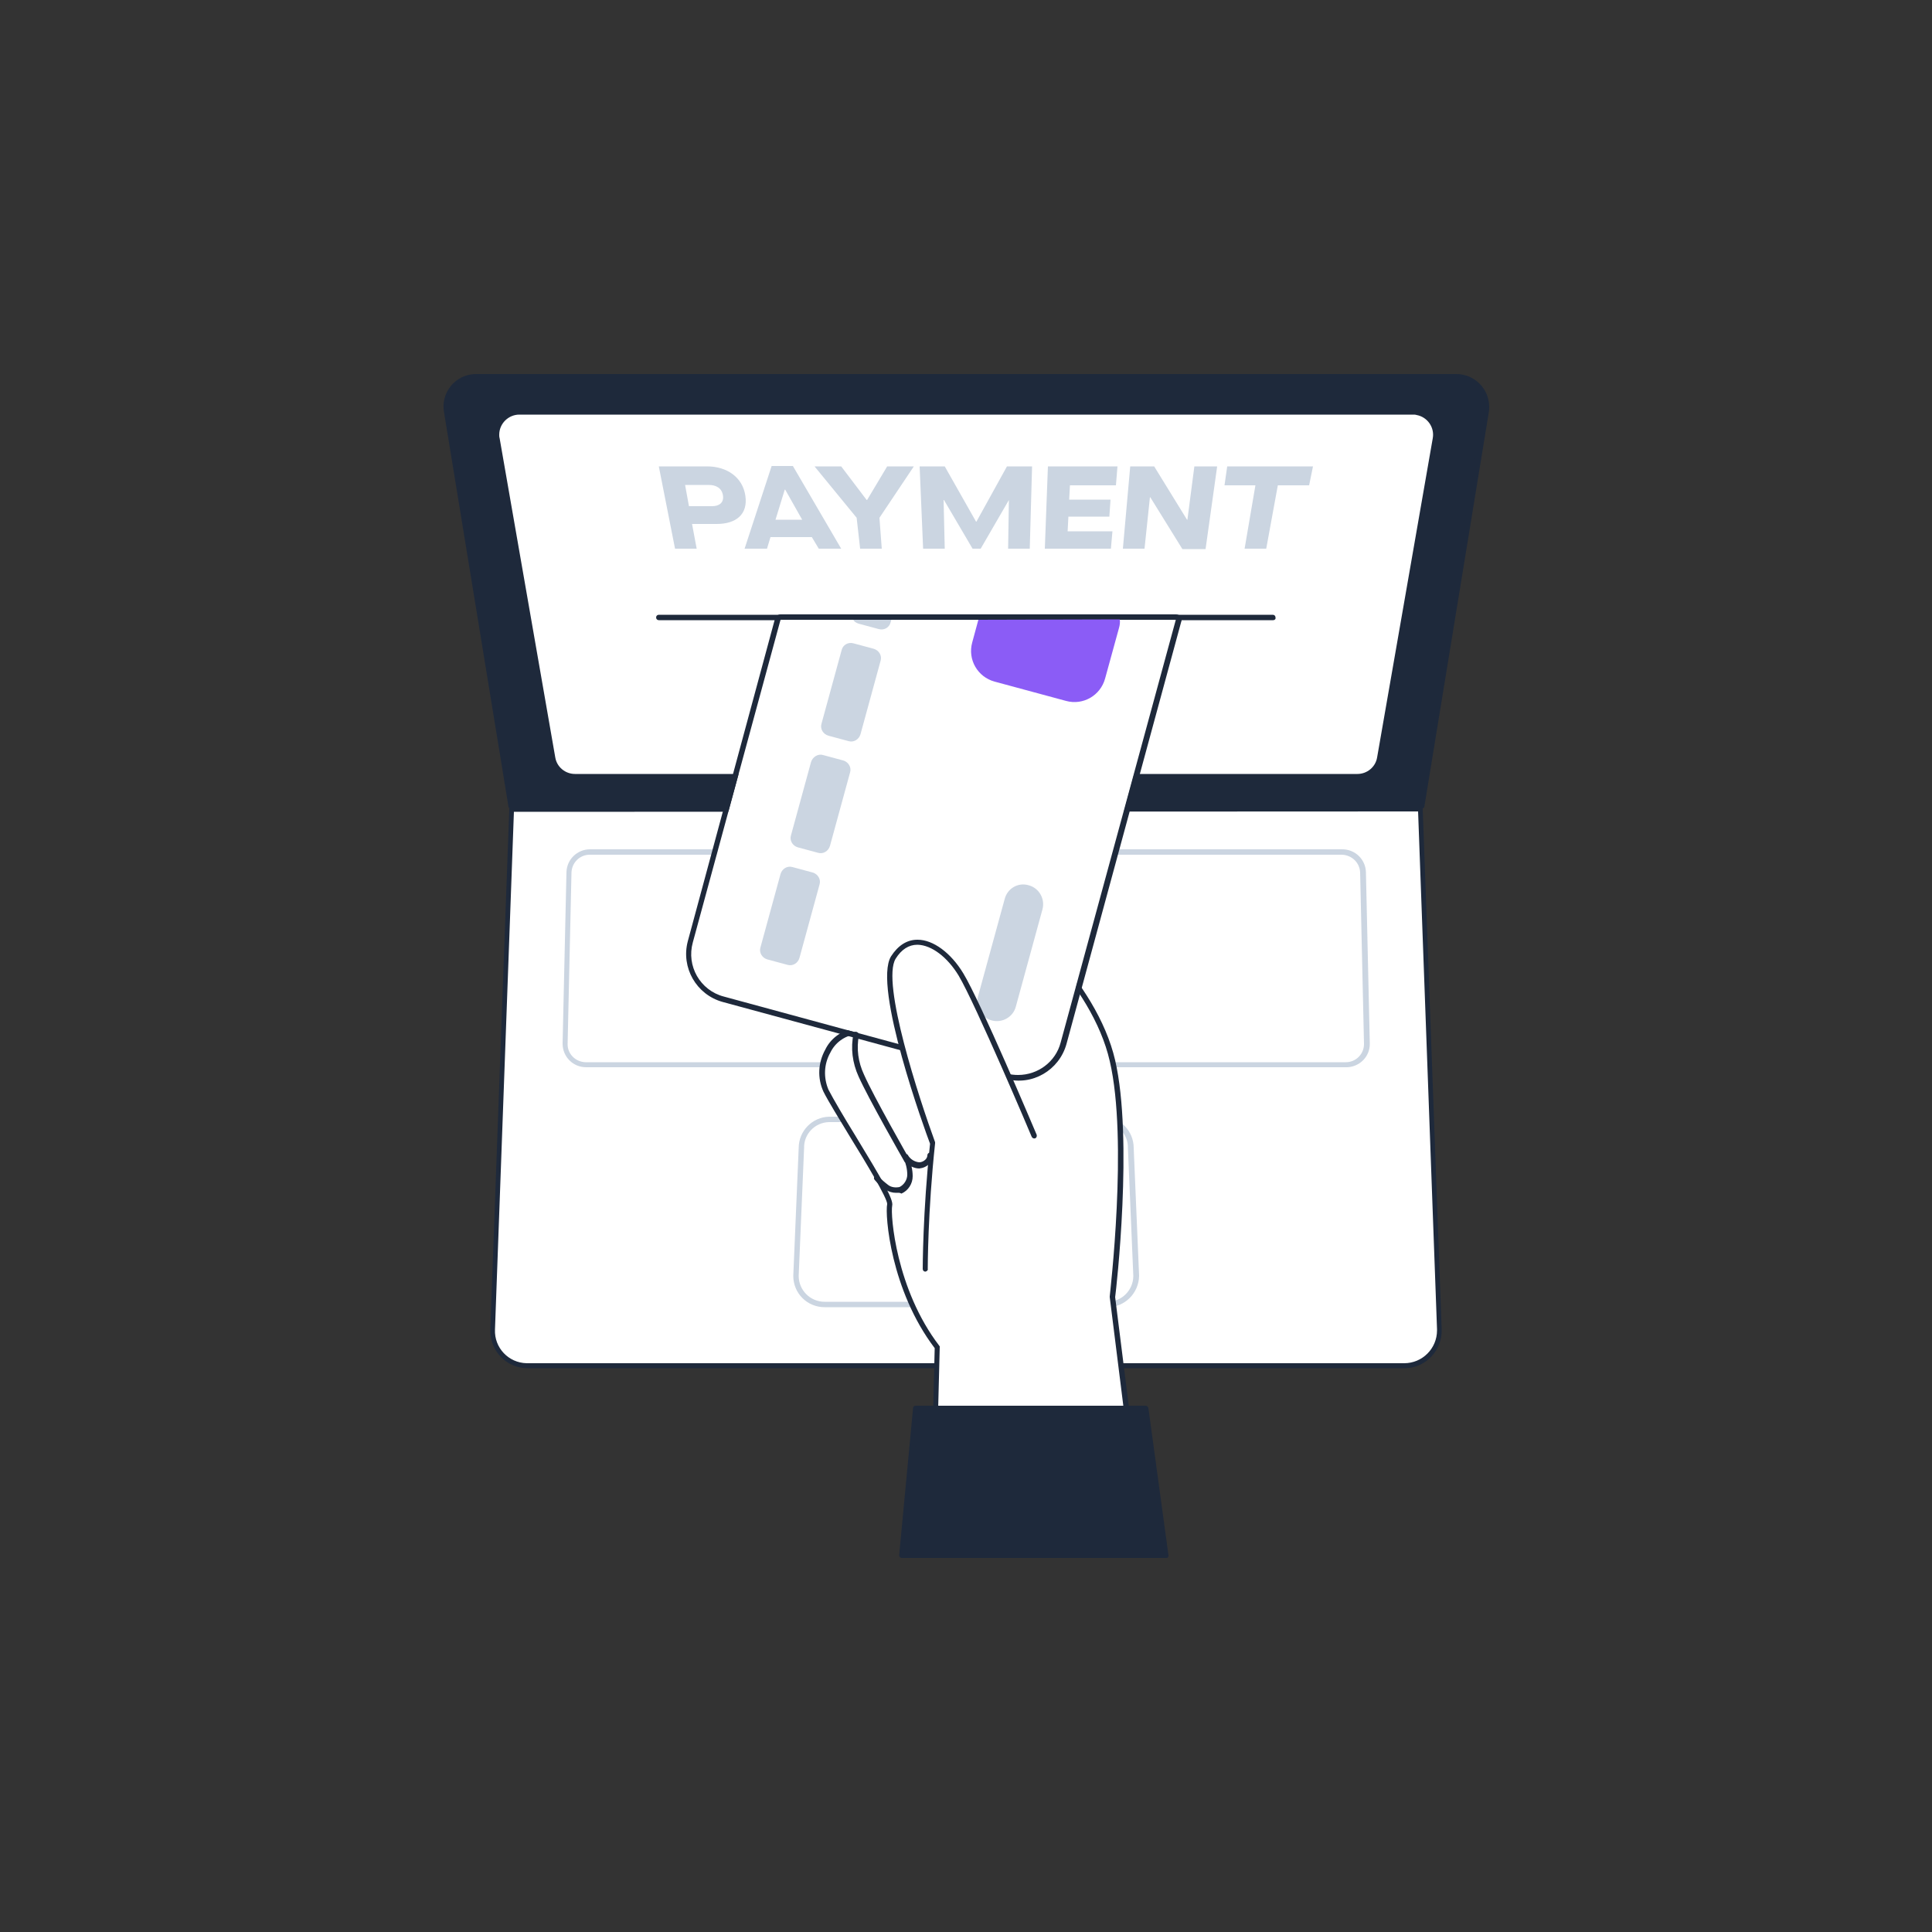 <svg version="1.1" id="H0oNJiG84J" xmlns="http://www.w3.org/2000/svg" x="0" y="0" viewBox="0 0 500 500" xml:space="preserve" class="pbimage_pbimage__wrapper__image__0LEis false"><rect x="0" y="0" width="500" height="500" fill="#333333" stroke="none"/><style>.st2{fill:#cbd5e1}.st1{fill:#ffffff7c}.st0{fill:#1e293b}</style><g id="Laptop"><path class="st0" d="M367.7 208.7H132.3l-16.7-102.2c-.7-4.2 2.2-8.2 6.5-8.9.4-.1.8-.1 1.2-.1h253.6c4.3 0 7.8 3.5 7.8 7.8 0 .4 0 .8-.1 1.2l-16.9 102.2z" fill="#1e293b"/><path class="st0" d="M367.7 209.4H132.3c-.3 0-.6-.2-.7-.6l-16.7-102.2c-.8-4.6 2.4-9 7-9.7.5-.1.9-.1 1.4-.1h253.6c4.7 0 8.5 3.8 8.5 8.5 0 .5 0 .9-.1 1.4l-16.7 102.2c-.3.3-.5.5-.9.5zM132.9 208h234.2l16.7-101.6c.6-3.9-2-7.5-5.8-8.1-.4-.1-.8-.1-1.2-.1H123.2c-3.9 0-7.1 3.1-7.1 7 0 .4 0 .8.1 1.2L132.9 208z" fill="#1e293b"/><path class="st1" d="M363.4 353.5H136.6c-5 0-9.1-4.1-9.1-9.1v-.3l4.9-134.6h235.2l4.9 134.6c.2 5-3.7 9.3-8.7 9.5-.2-.1-.3-.1-.4-.1z" fill="#ffffff7c"/><path class="st0" d="M363.4 354.1H136.6c-5.4 0-9.7-4.3-9.7-9.7v-.4l4.9-134.6c0-.3.3-.6.6-.6h235.2c.3 0 .6.3.6.6l4.9 134.6c.2 5.4-4 9.9-9.3 10.1h-.4zM133 210.1l-4.9 134c-.2 4.7 3.5 8.6 8.2 8.7h227.1c4.7 0 8.5-3.8 8.5-8.5v-.3L367 210l-234 .1z" fill="#1e293b"/><path class="st1" d="M351.2 200.9H148.8c-2.8 0-5.2-2-5.7-4.8l-14.4-82.6c-.6-3.2 1.6-6.2 4.7-6.7.3-.1.7-.1 1-.1h231.3c3.2 0 5.8 2.6 5.8 5.8 0 .3 0 .7-.1 1L357 196.1c-.5 2.8-2.9 4.8-5.8 4.8z" fill="#ffffff7c"/><path class="st0" d="M351.2 201.5H148.8c-3.1 0-5.8-2.2-6.4-5.3L128 113.6c-.6-3.5 1.7-6.8 5.2-7.5.4-.1.7-.1 1.1-.1h231.3c3.6 0 6.4 2.9 6.4 6.5 0 .4 0 .7-.1 1.1l-14.4 82.6c-.4 3.1-3.1 5.3-6.3 5.3zm-216.8-94.2c-2.8 0-5.2 2.3-5.2 5.2 0 .3 0 .6.1.9l14.4 82.6c.4 2.5 2.6 4.3 5.1 4.3h202.5c2.5 0 4.7-1.8 5.1-4.3l14.4-82.6c.5-2.8-1.4-5.5-4.2-6-.3-.1-.6-.1-.9-.1H134.4z" fill="#1e293b"/><path class="st2" d="M286.6 338.3h-73.2c-4.5 0-8.1-3.6-8.1-8.1l1.4-33.1c0-4.4 3.5-8 7.9-8.1h70.9c4.4.1 7.9 3.7 7.9 8.1l1.4 33.1c-.1 4.5-3.7 8.1-8.2 8.1zm-72.1-47.9c-3.6.1-6.5 3.1-6.4 6.7l-1.4 33.1c0 3.7 3 6.7 6.7 6.7h73.2c3.7 0 6.7-3 6.7-6.7l-1.4-33.1c.1-3.6-2.8-6.6-6.5-6.7h-70.9zm133.8-14.2H151.7c-3.4 0-6.1-2.7-6.1-6.1v-.1l1-44.3c.1-3.3 2.8-5.9 6.1-5.9h194.7c3.3 0 6 2.6 6.1 5.9l1 44.3c.1 3.4-2.6 6.1-5.9 6.2h-.3zm-195.7-55c-2.5 0-4.6 2-4.7 4.6l-1 44.3c-.1 2.6 2 4.7 4.6 4.8h196.8c2.6 0 4.7-2.1 4.7-4.7v-.1l-1-44.3c-.1-2.5-2.1-4.5-4.7-4.6H152.6zm17.9-100.5H183c5.1 0 9.2 2.8 9.9 7.6.7 4.8-2.4 7.3-7.4 7.3h-6.4l1.2 6.4h-5.6l-4.2-21.3zm13.8 10.3c1.8 0 3.1-.9 2.8-2.8s-1.8-2.7-3.7-2.7h-6.1l1 5.5h6zm25.8 8h-10.7l-.9 3h-5.8l7-21.4h5.5l12.5 21.4h-5.8l-1.8-3zm-2.5-4.5-4.4-7.8h-.1l-2.4 7.8h6.9zm14.1-.5-10.9-13.3h6.9l6.6 8.7h.1l5.2-8.7h6.9l-8.9 13.3.6 8h-5.6l-.9-8zm16.3-13.3h6.5l8.1 14.3h.1l7.9-14.3h6.5l-.6 21.3h-5.6l.2-12.6-7.3 12.6h-2.1l-7.4-12.6h-.1l.3 12.6h-5.6l-.9-21.3zm33.2 0h18l-.4 4.9h-11.9l-.2 3.7h10.7l-.3 4.4h-10.6l-.2 3.8h11.6l-.4 4.5h-17.1l.8-21.3zm21.3 0h6.2l8.5 13.8h.1l1.8-13.8h5.9l-3 21.4h-6l-8.3-13.4h-.1l-1.4 13.3h-5.6l1.9-21.3zm32.4 4.9h-8l.7-4.9h22.2l-1 4.9h-8.1l-3 16.4h-5.6l2.8-16.4z" fill="#cbd5e1"/><path class="st0" d="M329.5 160.5h-159c-.4 0-.7-.3-.7-.7 0-.4.3-.7.7-.7h158.9c.4 0 .7.3.7.7.1.4-.2.7-.6.7z" fill="#1e293b"/></g><g id="hand"><path class="st1" d="m294 383.6-6-48s4.9-40.3 0-61.2-26.7-39.3-34-43.2c-.8-.4-4.4 1.3-5.1 1.6-3.1 1.1-6.1 2.5-8.9 4.2-5.9 3.4-11.8 7.4-15.3 13.4-2.9 4.9-3.7 10.8-3.6 16.5-6.7.8-10.2 9.6-7.4 15.3 3.4 6.8 17 27.2 16.5 29.6s.8 21.9 12.3 36.9l-1 40 52.5-5.1z"/><path class="st0" d="M241.6 389.4c-.2 0-.3-.1-.5-.2s-.2-.3-.2-.5l1-39.8c-11.4-15-12.9-34.4-12.3-37.3.1-1.4-5.6-10.9-9.5-17.2-2.9-4.8-5.7-9.3-7-11.9-1.6-3.5-1.4-7.5.5-10.9 1.3-2.7 3.9-4.7 6.8-5.3-.1-6.4 1.1-11.8 3.7-16.2 3.5-6.1 9.6-10.1 15.5-13.6 2.9-1.7 5.9-3.2 9.1-4.3.2-.1.4-.2.8-.3 2.7-1.1 4.1-1.6 4.8-1.2 8.1 4.3 29.5 23 34.3 43.7 4.7 20.3.3 59.2 0 61.3l6 47.9c0 .2 0 .4-.1.5-.1.1-.3.2-.5.3l-52.4 5zm12.1-157.5c-1.2.3-2.4.7-3.6 1.3-.4.2-.8.3-.9.4-3.1 1.1-6 2.5-8.8 4.2-5.8 3.4-11.7 7.3-15 13.1-2.5 4.3-3.7 9.7-3.5 16.1 0 .4-.2.7-.6.7-2.8.4-5.2 2.2-6.4 4.7-1.7 3-1.8 6.5-.5 9.6 1.3 2.5 4 7.1 6.9 11.8 6.8 11.2 10 16.6 9.6 18.2-.5 2.4 1 21.7 12.2 36.3.1.1.2.3.1.4l-1 39.2 50.9-5-5.9-47.2v-.2c0-.4 4.8-40.4 0-60.9-4.6-20.1-25.5-38.5-33.5-42.7z"/><path class="st1" d="m202 160.4-22.7 83.5c-1.7 6.1 1.9 12.3 8 14l73.3 19.9c6.1 1.7 12.3-1.9 14-7.9v-.1l29.8-109.4H202z"/><path class="st0" d="m304.3 160.4-29.8 109.4c-1.3 5-5.9 8.4-11 8.4-1 0-2-.1-3-.4l-73.2-19.9c-6.1-1.6-9.7-7.9-8-14l22.7-83.5h102.3m0-1.4H202c-.6 0-1.2.4-1.4 1L178 243.6c-1.8 6.8 2.2 13.8 9 15.7l73.3 19.9c6.8 1.9 13.8-2.2 15.7-9l29.7-109.3c.1-.2.1-.3.1-.5 0-.8-.6-1.4-1.5-1.4zm0 2.8z"/><path d="m253.2 160.4-1.6 5.9c-1.2 4.4 1.4 8.9 5.8 10.1l18.5 5c4.4 1.2 8.9-1.4 10.1-5.8l3.6-13.1c.2-.7.3-1.4.2-2.2l-36.6.1z" fill="#8b5cf6"/><path class="st2" d="M266.2 229.1c2.7.7 4.3 3.5 3.6 6.2l-6.9 25.2c-.7 2.7-3.5 4.3-6.2 3.6-2.7-.7-4.3-3.5-3.6-6.2l6.9-25.2c.7-2.8 3.5-4.4 6.2-3.6zm-45.4-68.7c.3.5.8.8 1.4 1l5.2 1.4c1.4.4 2.8-.4 3.1-1.8l.2-.6h-9.9zm.1 6.1 5.2 1.4c1.4.4 2.2 1.8 1.8 3.1l-5.2 19c-.4 1.4-1.8 2.2-3.1 1.8l-5.2-1.4c-1.4-.4-2.2-1.8-1.8-3.1l5.2-19c.3-1.4 1.7-2.2 3.1-1.8zm-7.9 28.9 5.2 1.4c1.4.4 2.2 1.8 1.8 3.1l-5.2 19c-.4 1.4-1.8 2.2-3.1 1.8l-5.2-1.4c-1.4-.4-2.2-1.8-1.8-3.1l5.2-19c.4-1.3 1.8-2.2 3.1-1.8zm-7.9 29 5.2 1.4c1.4.4 2.2 1.8 1.8 3.1l-5.2 19c-.4 1.4-1.8 2.2-3.1 1.8l-5.2-1.4c-1.4-.4-2.2-1.8-1.8-3.1l5.2-19c.4-1.4 1.8-2.2 3.1-1.8z"/><path class="st1" d="M239.5 328.4s0-14.6 1.9-32.5c0 0-15-40.3-10.2-48.1s13.1-2.9 17.5 4.4 18.9 41.8 18.9 41.8"/><path class="st0" d="M239.5 329.1c-.4 0-.7-.3-.7-.7 0-.1 0-14.7 1.9-32.4-1.2-3.1-14.9-40.7-10.1-48.5 1.8-2.8 4.1-4.3 6.8-4.3h.1c4 0 8.6 3.4 11.8 8.7 4.4 7.2 18.4 40.4 19 41.8.1.4-.1.8-.4.9-.3.1-.7 0-.9-.4-.1-.3-14.6-34.5-18.9-41.7-2.9-4.8-7-7.9-10.6-8h-.1c-2.2 0-4.1 1.2-5.6 3.6-3.8 6.1 6.1 36.3 10.2 47.5v.3c-1.9 17.7-1.9 32.3-1.9 32.5.1.3-.2.6-.6.7z"/><path class="st0" d="M234.6 300.9c-.3 0-.5-.1-.6-.4-.4-.7-9.2-16.1-11.8-21.9-1.6-3.5-2.1-7.4-1.3-11.1.1-.4.5-.6.9-.4.3.1.5.5.5.8-.7 3.5-.2 7 1.3 10.2 2.5 5.7 11.6 21.6 11.7 21.8.2.3.1.8-.2 1h-.5z"/><path class="st0" d="M231.9 308.7c-1 0-1.9-.3-2.7-.8-1.1-.7-2-1.6-2.8-2.5-.3-.3-.3-.7 0-1 .3-.3.7-.3 1 0 .7.9 1.6 1.6 2.5 2.3.8.6 1.9.7 2.9.5 1.2-.6 2-1.9 2-3.2 0-1.5-.4-3-1-4.4-.1-.4 0-.8.4-.9.3-.1.7 0 .8.3.6 1 1.7 1.7 2.9 1.8.6 0 1.2-.3 1.6-.7.3-.3.5-.7.5-1.1 0-.4.3-.7.7-.7.4 0 .7.3.7.7 0 .8-.3 1.6-.9 2.2-.7.7-1.6 1.1-2.6 1.2-.7 0-1.4-.2-2-.5.2.8.3 1.7.3 2.5 0 1.9-1.1 3.7-2.9 4.5-.5-.3-.9-.2-1.4-.2zm69.9 93.8h-68.3l3.6-38h59.6z"/><path class="st0" d="M301.8 403.2h-68.4c-.2 0-.4-.1-.5-.2-.1-.1-.2-.3-.2-.5l3.6-38.1c0-.4.3-.6.7-.6h59.5c.4 0 .6.3.7.6l5.2 38.1c0 .2 0 .4-.2.6.1 0-.1.1-.4.1zm-67.6-1.4H301l-5-36.7h-58.3l-3.5 36.7z"/></g></svg>
